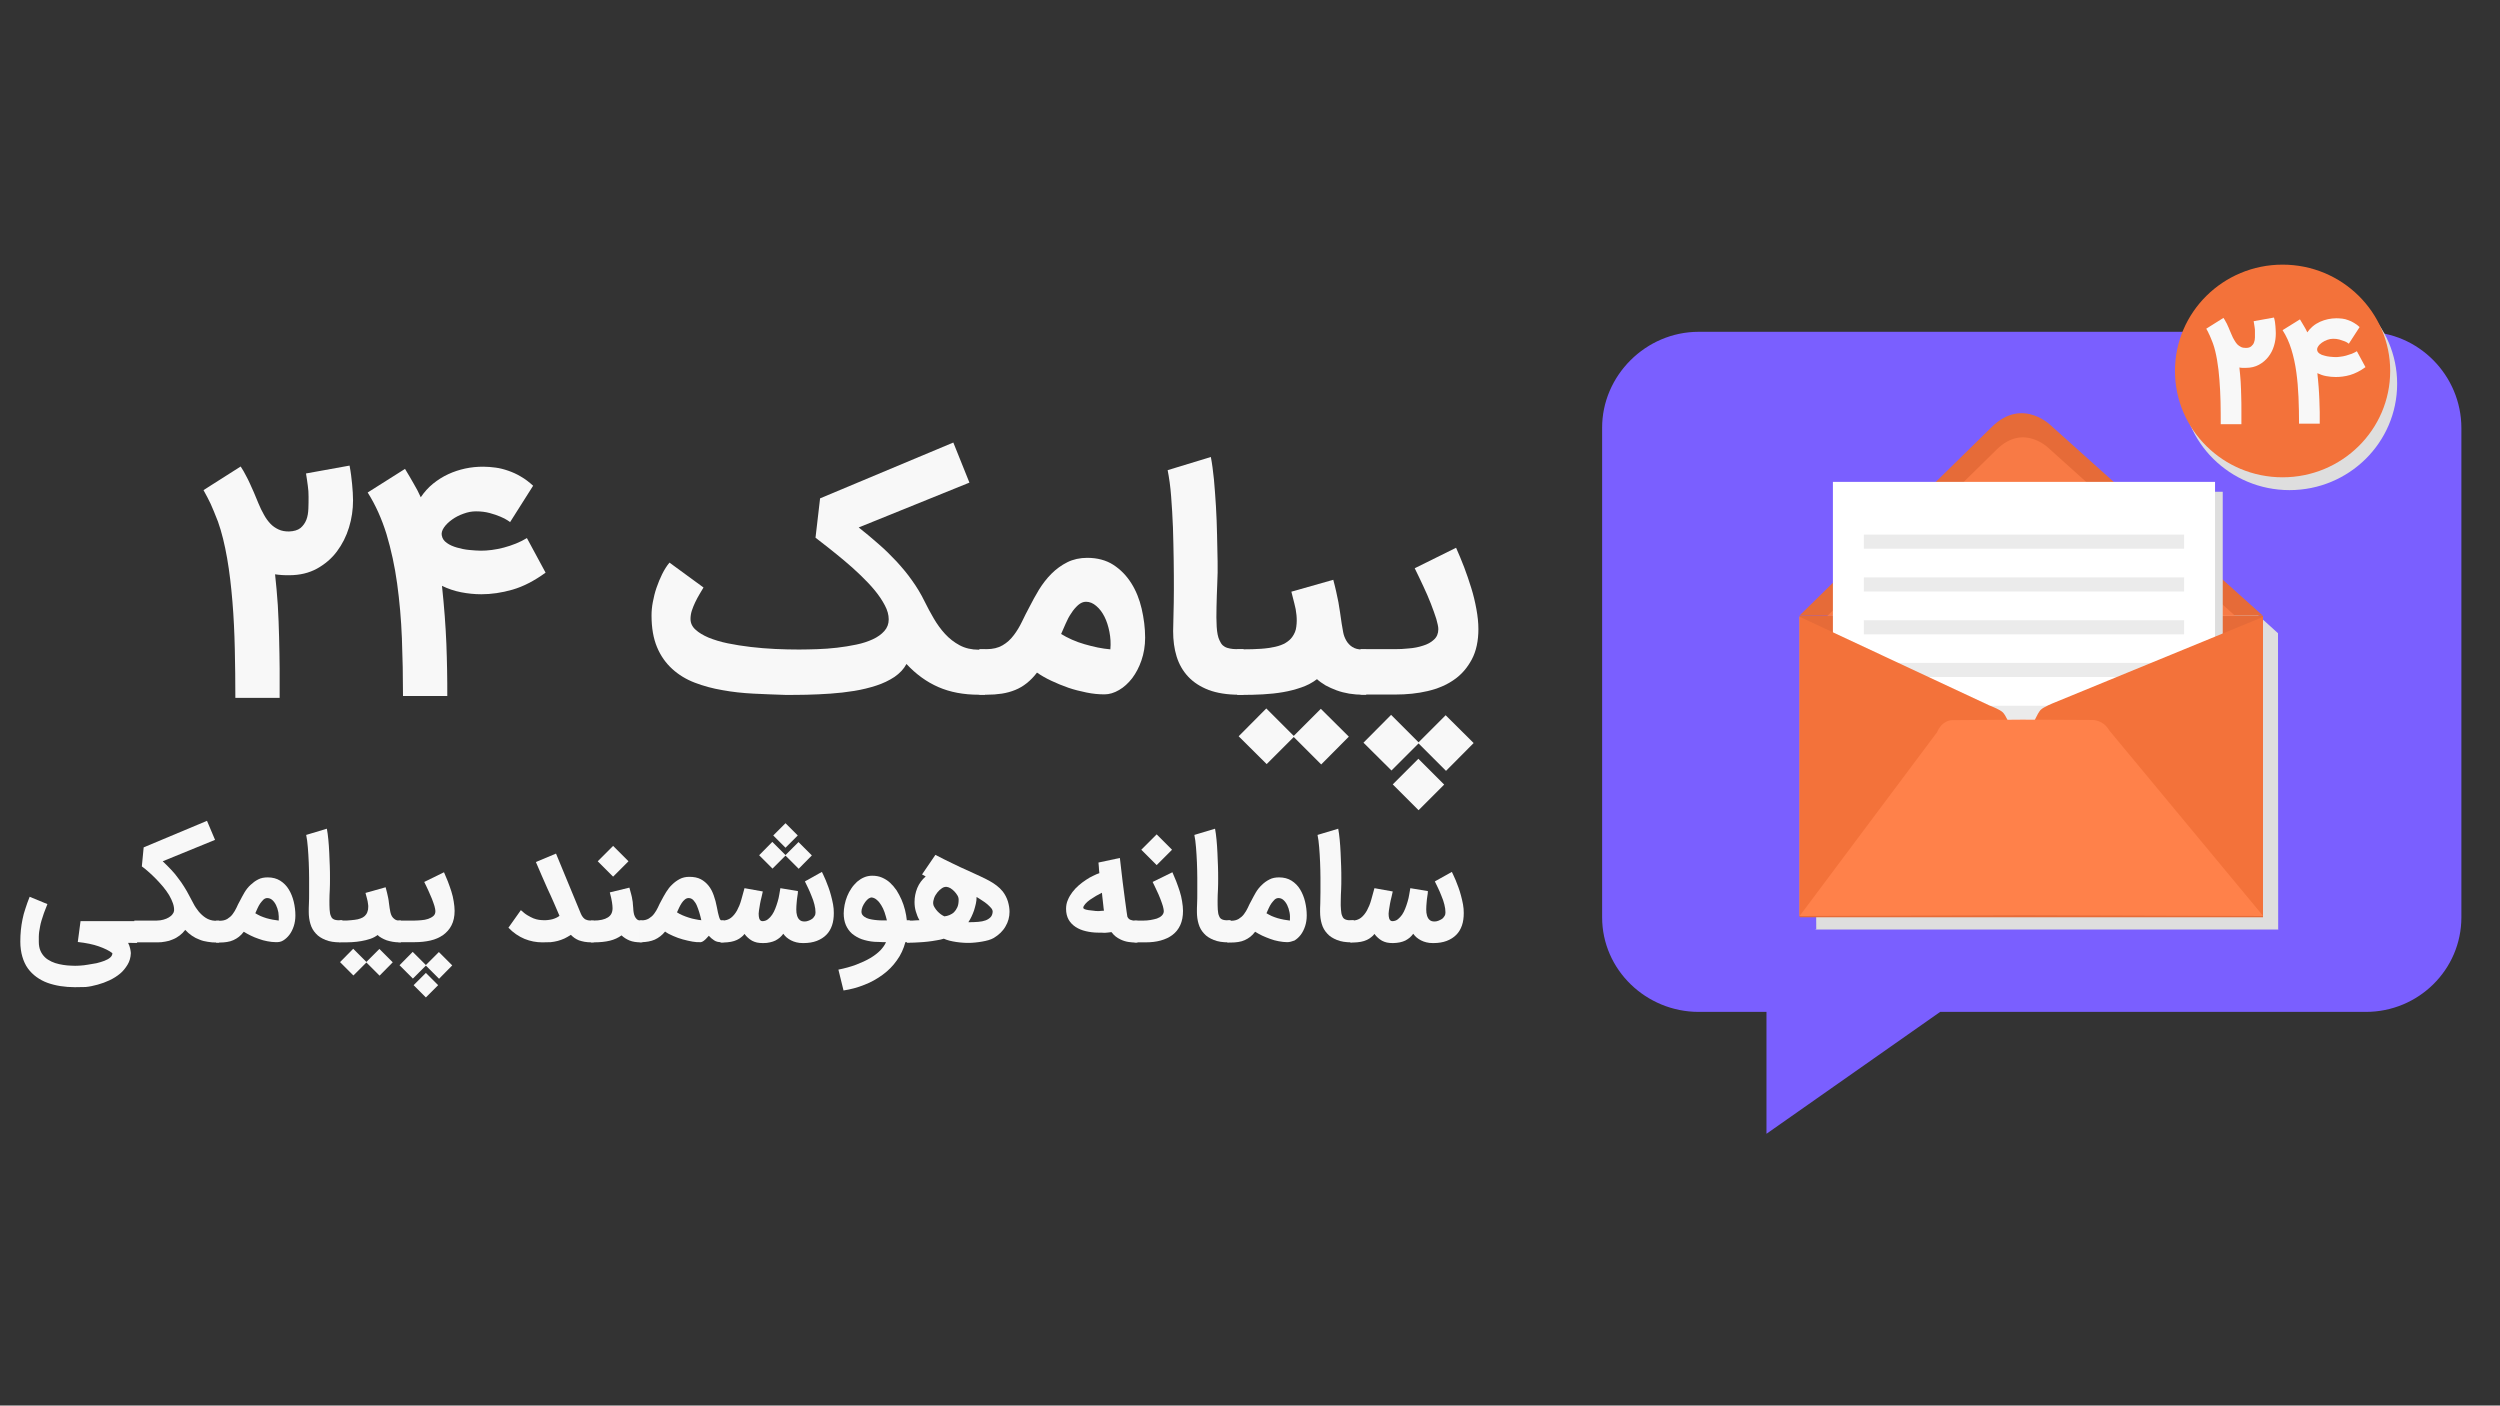 <?xml version="1.0" encoding="utf-8"?>
<!-- Generator: Adobe Illustrator 22.1.0, SVG Export Plug-In . SVG Version: 6.00 Build 0)  -->
<svg version="1.1" id="Layer_1" xmlns="http://www.w3.org/2000/svg" xmlns:xlink="http://www.w3.org/1999/xlink" x="0px" y="0px"
	 viewBox="0 0 1366 768" style="enable-background:new 0 0 1366 768;" xml:space="preserve">
<rect x="0" y="0" width="1366" height="768" fill="#333333" stroke="none"/>
<style type="text/css">
	.st0{fill:#7A5FFF;}
	.st1{fill:#EDA8B0;}
	.st2{fill:#DEDEDE;}
	.st3{fill:#E66B38;}
	.st4{opacity:0.7;fill:#FF814A;enable-background:new    ;}
	.st5{fill:#FFFFFF;}
	.st6{opacity:0.6;fill:#DEDEDE;enable-background:new    ;}
	.st7{fill:#F3723A;}
	.st8{fill:#F56C71;}
	.st9{fill:#FF814A;}
	.st10{fill:none;}
	.st11{fill:#F8F8F8;}
</style>
<g>
	<path class="st0" d="M928.1,181.3h364.6c28.7,0,52.2,23.8,52.2,52.6v267.3c0,28.7-23.5,51.7-52.2,51.7h-232.6l-94.9,66.6v-66.6h-37
		c-28.7,0-52.8-22.9-52.8-51.7V233.9C875.3,205.1,899.4,181.3,928.1,181.3z"/>
	<g>
		<rect x="983.3" y="337" class="st1" width="253.2" height="163.5"/>
		<path class="st2" d="M1244.7,346L1244.7,346l-114.9-104.2c0,0-16-16.6-33.3,0.5L991.5,346l0,0l0.9,162.1l0,0l0,0l-0.8-0.2h253.1
			l0.1,0.3L1244.7,346z"/>
		<rect x="983.3" y="336.5" class="st3" width="253.2" height="164.7"/>
		<path class="st3" d="M1121.5,233.3c0,0-16-17-33.3,0.1l-105,103h253.2L1121.5,233.3z"/>
		<path class="st4" d="M1120.2,245.6c0,0-14.1-15-29.3,0.1l-92.5,90.9h223L1120.2,245.6z"/>
		<rect x="1005.7" y="268.7" class="st2" width="208.8" height="177.6"/>
		<rect x="1001.5" y="263.3" class="st5" width="208.8" height="177.6"/>
		<rect x="1018.4" y="292.1" class="st6" width="175" height="7.7"/>
		<rect x="1018.4" y="315.5" class="st6" width="175" height="7.7"/>
		<rect x="1018.4" y="338.9" class="st6" width="175" height="7.7"/>
		<rect x="1018.4" y="362.2" class="st6" width="175" height="7.7"/>
		<rect x="1018.4" y="385.6" class="st6" width="175" height="7.7"/>
		<path class="st7" d="M1122.3,384c0,0-5.9,2.3-7.4,4c-3.4,3.9-9,20.7-9,20.7l11.7,11.1l118.9,80.8V337.1L1122.3,384z"/>
		<g>
			<path class="st8" d="M1103.7,410L1103.7,410C1103.8,410,1103.8,410,1103.7,410z"/>
			<path class="st7" d="M1094.5,389.4c-1.5-1.7-7.4-3.9-7.4-3.9L983.3,337v163.5l108.9-79.3l11.6-11.3
				C1103.5,409.4,1097.6,392.8,1094.5,389.4z"/>
		</g>
		<path class="st9" d="M1152.5,399.1c-3.3-5.8-9-5.7-9-5.7l-38.3-0.2h-0.3l-38.3,0.3c0,0-5.3-0.2-8.2,6.6l-75.1,100.4l122.7-0.4
			l130.6,0.4L1152.5,399.1z"/>
	</g>
	<g>
		<ellipse class="st2" cx="1251" cy="209.7" rx="58.8" ry="58.1"/>
		<ellipse class="st7" cx="1247.2" cy="202.7" rx="58.8" ry="58.1"/>
		<rect x="1205.4" y="169.9" class="st10" width="91.2" height="94.1"/>
		<path class="st11" d="M1243.3,178.2c0.1,1.5,0.2,2.8,0.2,4c0,2.3-0.3,4.5-1,6.8s-1.7,4.2-3.1,6s-3.1,3.2-5.1,4.3s-4.4,1.7-7.1,1.7
			c-0.7,0-1.3,0-1.9,0s-1.2-0.1-1.7-0.2c0.3,2.5,0.5,5.1,0.7,7.8c0.1,2.7,0.3,5.4,0.3,8c0.1,2.7,0.1,5.3,0.1,7.9c0,2.6,0,5,0,7.3
			h-11.3c0-4,0-8.1-0.1-12.3c-0.1-4.1-0.3-8.1-0.6-11.9c-0.3-3.9-0.7-7.5-1.3-10.9c-0.6-3.4-1.3-6.5-2.3-9.2c-0.4-1-0.7-1.8-1-2.5
			s-0.6-1.3-0.8-1.9c-0.3-0.6-0.6-1.1-0.8-1.7c-0.3-0.6-0.6-1.1-1-1.8l9.4-5.9c0.5,0.8,1,1.5,1.3,2.2c0.4,0.6,0.7,1.3,1,2
			s0.7,1.4,1,2.3c0.3,0.8,0.7,1.7,1.2,2.8c0.4,1,0.9,2,1.4,2.8c0.5,0.9,1,1.6,1.6,2.3c0.6,0.6,1.3,1.1,2.1,1.5
			c0.8,0.4,1.7,0.5,2.7,0.5c1.3,0,2.2-0.3,2.9-0.9c0.7-0.6,1.2-1.2,1.5-2.1c0.3-0.8,0.5-1.7,0.5-2.8c0-1,0-2,0-3
			c0-0.9,0-1.8-0.2-2.7c-0.1-0.9-0.3-1.9-0.5-3.1l11.1-2C1243,175.2,1243.2,176.8,1243.3,178.2z"/>
		<path class="st11" d="M1276.2,206c-1.8,0-3.5-0.2-5.2-0.5c-1.7-0.3-3.3-0.9-4.8-1.6c0.3,2.6,0.5,5.1,0.7,7.5s0.3,4.8,0.4,7
			c0.1,2.3,0.1,4.5,0.2,6.7c0,2.2,0,4.3,0,6.4h-11.3c0-4.9-0.1-9.7-0.3-14.5c-0.2-4.8-0.6-9.4-1.2-13.7c-0.6-4.4-1.5-8.5-2.7-12.4
			s-2.8-7.4-4.8-10.5l9.5-5.9c0.8,1.3,1.5,2.5,2.2,3.7c0.7,1.1,1.3,2.3,1.8,3.4c0.9-1.3,1.9-2.4,3.1-3.4s2.5-1.7,3.9-2.4
			c1.4-0.6,2.8-1.1,4.3-1.4c1.5-0.3,3-0.5,4.6-0.5c1.1,0,2.1,0.1,3.2,0.2c1.1,0.1,2.1,0.4,3.2,0.8c1.1,0.4,2.1,0.8,3.2,1.5
			c1.1,0.6,2.1,1.4,3.1,2.3l-5.9,9.1c0,0-0.2-0.2-0.7-0.5c-0.4-0.3-1-0.6-1.8-0.9s-1.7-0.6-2.7-0.9c-1.1-0.3-2.2-0.4-3.4-0.4
			c-1.1,0-2.1,0.2-3.2,0.6s-2,0.9-2.9,1.5c-0.8,0.6-1.5,1.2-2,2c-0.5,0.7-0.7,1.4-0.6,2.1l0,0c0.1,0.8,0.6,1.4,1.3,1.9
			c0.7,0.5,1.6,0.9,2.6,1.1c1,0.3,2,0.5,3.1,0.6s2,0.2,2.9,0.2c0.8,0,1.8,0,2.8-0.2c1-0.1,2-0.3,3.1-0.6c1-0.3,2-0.6,3.1-1
			c1-0.4,2-0.9,2.8-1.4l4.7,8.7c-2.9,2.1-5.7,3.5-8.4,4.3C1281.3,205.7,1278.7,206,1276.2,206z"/>
	</g>
	<g>
		<path class="st11" d="M192.4,264.6c0.3,3.2,0.5,6.1,0.5,8.8c0,5-0.7,9.9-2.2,14.8s-3.7,9.2-6.6,13.1s-6.6,7-10.9,9.4
			c-4.4,2.4-9.4,3.6-15.2,3.6c-1.4,0-2.7,0-4-0.1s-2.5-0.2-3.7-0.4c0.6,5.4,1.1,11,1.5,16.9c0.3,5.8,0.6,11.7,0.7,17.5
			c0.2,5.9,0.2,11.6,0.3,17.2c0,5.6,0,10.9,0,15.9h-24.2c0-8.8-0.1-17.7-0.3-26.7c-0.2-8.9-0.6-17.6-1.3-25.9
			c-0.7-8.4-1.6-16.3-2.9-23.7c-1.3-7.4-2.9-14.1-5-20c-0.9-2.2-1.6-4-2.2-5.5s-1.2-2.9-1.8-4.2c-0.6-1.3-1.2-2.5-1.8-3.6
			c-0.6-1.2-1.3-2.4-2.1-3.9l20.3-12.9c1.1,1.7,2.1,3.3,2.8,4.8c0.8,1.4,1.5,2.9,2.2,4.4s1.4,3.1,2.2,4.9c0.7,1.8,1.6,3.8,2.5,6
			s1.9,4.3,3,6.2c1,1.9,2.2,3.5,3.5,4.9s2.8,2.4,4.5,3.2c1.7,0.8,3.6,1.1,5.7,1.1c2.7-0.1,4.8-0.7,6.3-1.9c1.4-1.2,2.5-2.7,3.2-4.5
			s1-3.8,1.1-6.1c0.1-2.2,0.1-4.4,0.1-6.5c0-2-0.1-4-0.4-5.9c-0.2-1.9-0.6-4.2-1-6.8l23.8-4.3C191.7,258,192.1,261.5,192.4,264.6z"
			/>
		<path class="st11" d="M263,324.7c-3.8,0-7.5-0.4-11.1-1.1s-7.1-1.9-10.4-3.5c0.6,5.7,1.1,11.1,1.5,16.4s0.7,10.4,0.9,15.3
			c0.2,5,0.3,9.8,0.4,14.5c0.1,4.7,0.1,9.4,0.1,14h-24.2c0-10.6-0.2-21.1-0.6-31.5c-0.4-10.4-1.3-20.4-2.6-29.9
			c-1.3-9.6-3.3-18.6-5.8-27c-2.6-8.4-6-16-10.3-22.8l20.4-12.9c1.7,2.8,3.3,5.5,4.7,8c1.5,2.5,2.8,5,3.9,7.5
			c1.9-2.8,4.1-5.3,6.7-7.4c2.6-2.1,5.3-3.8,8.3-5.2c3-1.4,6.1-2.4,9.3-3.1c3.3-0.7,6.5-1,9.8-1c2.3,0,4.5,0.2,6.8,0.5
			s4.6,0.9,6.9,1.7c2.3,0.8,4.6,1.8,6.9,3.2c2.3,1.3,4.5,3,6.7,5l-12.6,19.9c0-0.1-0.5-0.4-1.4-1s-2.2-1.3-3.9-2
			c-1.7-0.7-3.6-1.4-5.9-2s-4.7-0.9-7.4-0.9c-2.3,0-4.5,0.4-6.9,1.3c-2.3,0.8-4.4,1.9-6.2,3.2c-1.8,1.3-3.3,2.7-4.4,4.3
			c-1.1,1.6-1.5,3.1-1.2,4.5v-0.1c0.3,1.7,1.2,3,2.8,4.1c1.5,1.1,3.4,1.9,5.5,2.5s4.4,1.1,6.7,1.3c2.3,0.2,4.4,0.4,6.3,0.4
			c1.8,0,3.8-0.1,6-0.4s4.4-0.7,6.6-1.3c2.2-0.6,4.4-1.3,6.6-2.2c2.2-0.9,4.2-1.9,6-3l10.2,18.9c-6.2,4.5-12.2,7.6-18.1,9.3
			C274.1,323.9,268.4,324.7,263,324.7z"/>
		<path class="st11" d="M538.3,379.6h-3.4c-8.4,0-15.8-1.4-22.2-4.2c-6.4-2.8-12.2-7-17.4-12.6c-1.5,2.8-3.7,5.1-6.6,7.1
			c-2.9,1.9-6.2,3.5-9.9,4.7c-3.7,1.2-7.7,2.2-12,2.9c-4.3,0.7-8.7,1.2-13.1,1.5s-8.7,0.5-12.9,0.6c-4.2,0.1-8.1,0.1-11.6,0.1
			c-5.8-0.2-11.6-0.4-17.5-0.7c-5.9-0.3-11.5-0.9-16.9-1.9c-5.4-0.9-10.5-2.3-15.2-4.1c-4.7-1.8-8.8-4.3-12.3-7.5s-6.3-7.1-8.3-11.9
			s-3-10.5-3-17.3c0-2.3,0.2-4.7,0.7-7.3c0.5-2.6,1.1-5.2,2-7.8c0.9-2.6,1.9-5.1,3.1-7.5s2.5-4.5,4-6.3l18.6,13.6
			c-0.7,1.1-1.4,2.3-2.2,3.7c-0.8,1.4-1.6,2.8-2.3,4.3c-0.7,1.5-1.4,3.1-1.9,4.7s-0.7,3.1-0.7,4.5c0,2.2,0.9,4.2,2.7,5.8
			c1.8,1.7,4.2,3.1,7.2,4.4c3,1.2,6.5,2.3,10.4,3.1c4,0.8,8.2,1.5,12.6,2s8.9,0.9,13.4,1.1s8.9,0.3,13.1,0.3c3,0,6.4-0.1,9.9-0.2
			c3.6-0.1,7.2-0.4,10.8-0.8c3.6-0.4,7.1-1,10.5-1.7s6.4-1.7,9-2.9c2.6-1.2,4.7-2.7,6.3-4.5c1.6-1.8,2.4-3.9,2.4-6.4
			c0-2.4-0.7-5-2.1-7.6c-1.4-2.7-3.2-5.4-5.5-8.2c-2.3-2.8-4.9-5.5-7.8-8.3s-5.8-5.4-8.8-7.9s-5.8-4.8-8.6-7c-2.8-2.2-5.2-4-7.2-5.6
			l2.5-21.5l72.8-30.5l8.8,21.9l-60.5,24.5c3.8,3,7.4,6,10.9,9.1c3.5,3,6.7,6.2,9.8,9.5c3,3.3,5.9,6.7,8.4,10.3
			c2.6,3.6,4.9,7.4,6.9,11.5c1.5,3.1,3.2,6.2,5,9.3c1.8,3.1,3.9,6,6.2,8.5s5,4.6,8,6.2s6.5,2.4,10.4,2.4h3.4v24.6L538.3,379.6
			L538.3,379.6z"/>
		<path class="st11" d="M603.5,379.4c-3.2,0-6.4-0.3-9.8-1c-3.4-0.7-6.7-1.5-9.9-2.6s-6.3-2.4-9.3-3.8s-5.6-2.9-7.9-4.5
			c-1.7,2.3-3.6,4.2-5.6,5.8c-2,1.6-4.1,2.8-6.3,3.7c-2.2,0.9-4.7,1.6-7.3,2s-5.4,0.6-8.4,0.6h-3.9v-24.9h3.9c3.5,0,6.4-0.7,8.8-2.1
			s4.4-3.2,6.1-5.5c1.7-2.2,3.2-4.7,4.5-7.4c1.3-2.7,2.6-5.3,4-7.9c1.6-3.2,3.4-6.4,5.3-9.6c2-3.2,4.2-6.1,6.8-8.7s5.5-4.7,8.7-6.3
			c3.2-1.6,6.9-2.4,10.9-2.4c5.5,0,10.3,1.3,14.2,3.8c4,2.6,7.2,5.9,9.8,10s4.5,8.8,5.7,14s1.9,10.5,1.9,15.8c0,4.5-0.7,8.6-2,12.4
			s-3,7-5.1,9.8c-2.1,2.7-4.5,4.9-7.1,6.4C608.8,378.6,606.1,379.4,603.5,379.4z M593.4,328.8c-1.5,0-2.9,0.6-4.3,1.8
			c-1.3,1.2-2.6,2.6-3.7,4.4c-1.2,1.7-2.2,3.6-3.1,5.7c-0.9,2.1-1.7,3.9-2.5,5.7c1.7,1.1,3.7,2.1,5.9,3.1s4.5,1.8,6.9,2.5
			s4.8,1.3,7.2,1.8s4.7,0.8,6.9,1c0.3-3.2,0.1-6.4-0.5-9.5s-1.5-5.9-2.7-8.3s-2.7-4.4-4.5-5.9C597.3,329.6,595.4,328.8,593.4,328.8z
			"/>
		<path class="st11" d="M677.1,379.6c-6.6,0-12.1-0.9-16.7-2.6c-4.6-1.8-8.3-4.2-11.2-7.3c-2.9-3.1-5-6.8-6.3-11s-1.9-8.8-1.9-13.8
			c0-2.5,0.1-5.7,0.2-9.4c0.1-3.8,0.2-8.1,0.2-13.1c0-4.9,0-10.4-0.1-16.3s-0.2-11.8-0.4-17.8c-0.2-5.9-0.6-11.6-1-17.1
			s-1.1-10.2-1.9-14.3l23.6-7.2c0.7,3.5,1.2,7.6,1.7,12.3c0.4,4.7,0.8,9.6,1.1,14.8c0.3,5.2,0.5,10.3,0.6,15.5s0.2,10,0.3,14.5
			c0.1,3.9,0,8.1-0.2,12.4s-0.3,8.5-0.4,12.5c-0.1,4-0.1,7.6,0.1,10.8c0.2,3.2,0.7,5.7,1.5,7.3c0.5,1.2,1.1,2.1,1.8,2.8
			c0.7,0.6,1.5,1.1,2.5,1.4s2,0.5,3.1,0.6s2.4,0.1,3.7,0.1h2.1v24.9H677.1z"/>
		<path class="st11" d="M746.5,354.7v24.9h-1.8c-2.5,0-5-0.2-7.5-0.6c-2.4-0.4-4.7-1-6.9-1.8s-4.1-1.7-6-2.7
			c-1.8-1.1-3.4-2.2-4.7-3.4c-2.5,1.9-5.3,3.4-8.5,4.5s-6.5,2-10.1,2.6c-3.5,0.6-7.2,1-11,1.2s-7.5,0.3-11.1,0.3H676v-24.9h2.9
			c3.8,0,7.2-0.1,10.1-0.3c3-0.2,5.6-0.6,7.8-1.1s4.1-1.2,5.6-2.1s2.8-2,3.7-3.3c1.2-1.7,2-3.5,2.2-5.6c0.3-2.1,0.3-4.2,0.1-6.3
			c-0.2-2.2-0.6-4.4-1.2-6.5c-0.6-2.2-1.1-4.3-1.6-6.3l22.9-6.5c0.6,2.4,1.2,4.5,1.6,6.5c0.4,1.9,0.8,3.8,1.2,5.7
			c0.3,1.8,0.6,3.7,0.9,5.6c0.3,1.9,0.6,3.9,0.9,6.2c0.2,1.4,0.5,3,0.8,4.6c0.3,1.7,0.9,3.2,1.7,4.6s1.9,2.6,3.3,3.5
			c1.4,0.9,3.2,1.4,5.5,1.4h2.1V354.7z M706.9,402.7l-14.8,14.8l-15.3-15.2l15.1-15.2l15,15l14.8-14.8l15.3,15.2l-15.1,15.2
			L706.9,402.7z"/>
		<path class="st11" d="M743.4,354.7h18.9c2.3,0,4.8-0.1,7.5-0.4c2.7-0.2,5.3-0.7,7.7-1.5c2.4-0.7,4.4-1.8,6-3.3
			c1.6-1.4,2.4-3.4,2.4-5.7c0-1.3-0.4-3.1-1.1-5.6c-0.8-2.5-1.8-5.3-3-8.4s-2.6-6.3-4.2-9.7c-1.6-3.4-3.1-6.6-4.6-9.6l22.6-11.2
			c1.5,3.3,2.9,6.8,4.4,10.6c1.4,3.7,2.7,7.5,3.9,11.4c1.2,3.8,2.1,7.7,2.8,11.5s1.1,7.5,1.1,10.9c0,6.5-1.2,12.1-3.6,16.6
			c-2.4,4.5-5.6,8.3-9.7,11.1c-4.1,2.9-8.9,4.9-14.4,6.2c-5.5,1.3-11.4,1.9-17.7,1.9h-19L743.4,354.7L743.4,354.7z M775.1,405.6
			l14.8-14.8l15.3,15.2l-15.1,15.2l-15-15L760.3,421L745,405.8l15.1-15.2L775.1,405.6z M761,428.6l14-14l14.1,14.1l-14,14L761,428.6
			z"/>
	</g>
	<g>
		<path class="st11" d="M40.9,539.4c-2.7,0-5.3-0.2-7.9-0.6c-2.5-0.4-4.9-1-7.1-1.8s-4.2-1.9-6-3.2s-3.4-2.9-4.7-4.7s-2.3-4-3-6.4
			s-1.1-5.2-1.1-8.2c0-2.2,0.1-4.3,0.3-6.3s0.5-4,0.9-5.9c0.4-2,0.9-3.9,1.6-5.9c0.6-2,1.4-4.1,2.3-6.4l9.7,4
			c-0.7,1.8-1.3,3.4-1.9,4.9c-0.5,1.5-0.9,2.8-1.3,4s-0.6,2.3-0.8,3.3c-0.2,1-0.4,2-0.5,2.9s-0.2,1.8-0.2,2.7c0,0.9,0,1.8,0,2.8
			c0,1.9,0.3,3.5,0.9,4.9s1.4,2.5,2.4,3.5s2.2,1.7,3.6,2.4c1.3,0.6,2.7,1.1,4.2,1.4c1.5,0.3,2.9,0.6,4.4,0.7
			c1.5,0.1,2.9,0.2,4.2,0.2c0.7,0,1.6,0,2.9-0.1s2.7-0.2,4.2-0.5c1.5-0.2,3.1-0.5,4.7-0.8c1.6-0.4,3-0.8,4.3-1.3s2.4-1.1,3.2-1.8
			s1.2-1.5,1.2-2.4c-1.8-1.4-4.3-2.6-7.4-3.7s-7-1.9-11.5-2.4l1.5-11.4h30.9v11.9H70c0.5,1,0.9,2,1.1,3s0.4,1.9,0.4,2.6
			c-0.1,2.4-0.7,4.5-1.8,6.3c-1.1,1.8-2.4,3.5-4.1,4.9s-3.6,2.6-5.7,3.6s-4.3,1.8-6.5,2.4c-2.2,0.6-4.4,1.1-6.6,1.3
			C44.6,539.3,42.7,539.4,40.9,539.4z"/>
		<path class="st11" d="M73.4,503h12.3c1.3,0,2.5-0.2,3.6-0.5s2.1-0.7,2.9-1.2s1.5-1,2-1.7c0.5-0.6,0.8-1.2,0.9-1.9
			c0.1-1.3-0.1-2.6-0.6-4.1s-1.2-2.9-2.1-4.5c-0.9-1.5-2-3-3.3-4.6c-1.3-1.5-2.6-3-3.9-4.3s-2.7-2.7-4-3.8c-1.3-1.2-2.6-2.2-3.7-3
			l1-10.4l34.6-14.5l4.4,10.4l-28.6,11.7c1.7,1.6,3.3,3.2,4.7,4.7s2.7,3,3.8,4.6c1.2,1.5,2.2,3,3.2,4.6s1.9,3.1,2.7,4.7
			c0.8,1.4,1.5,2.9,2.4,4.5c0.8,1.6,1.8,3,2.9,4.4c1.1,1.3,2.4,2.5,3.8,3.4s3.1,1.5,5,1.6h2.3V515h-1.2c-1.8,0-3.4-0.1-5-0.4
			c-1.6-0.2-3.1-0.6-4.5-1.2c-1.4-0.5-2.8-1.2-4.1-2.1c-1.3-0.9-2.5-1.9-3.7-3.2c-0.9,1.2-1.9,2.2-3.1,3.1c-1.2,0.9-2.4,1.6-3.7,2.1
			c-1.3,0.6-2.7,1-4.1,1.2c-1.4,0.3-2.8,0.4-4.1,0.4H73.4V503z"/>
		<path class="st11" d="M150.8,514.8c-1.5,0-3.1-0.2-4.7-0.5c-1.6-0.3-3.2-0.7-4.7-1.3c-1.5-0.5-3-1.1-4.4-1.8
			c-1.4-0.7-2.7-1.4-3.8-2.1c-0.8,1.1-1.7,2-2.7,2.8c-0.9,0.7-1.9,1.3-3,1.8c-1.1,0.5-2.2,0.8-3.5,1c-1.2,0.2-2.6,0.3-4,0.3h-1.9
			v-11.9h1.9c1.7,0,3-0.3,4.2-1c1.1-0.7,2.1-1.5,2.9-2.6s1.5-2.2,2.1-3.5s1.2-2.6,1.9-3.8c0.8-1.5,1.6-3.1,2.5-4.6s2-2.9,3.3-4.1
			s2.6-2.2,4.2-3c1.5-0.8,3.3-1.1,5.2-1.1c2.6,0,4.9,0.6,6.8,1.8c1.9,1.2,3.5,2.8,4.7,4.8s2.1,4.2,2.7,6.7c0.6,2.5,0.9,5,0.9,7.5
			c0,2.1-0.3,4.1-0.9,5.9c-0.6,1.8-1.4,3.4-2.4,4.7c-1,1.3-2.1,2.3-3.4,3.1S152.1,514.8,150.8,514.8z M146,490.7
			c-0.7,0-1.4,0.3-2,0.8c-0.6,0.6-1.2,1.3-1.8,2.1c-0.6,0.8-1,1.7-1.5,2.7c-0.4,1-0.8,1.9-1.2,2.7c0.8,0.5,1.8,1,2.8,1.5
			c1.1,0.5,2.1,0.8,3.3,1.2c1.1,0.3,2.3,0.6,3.4,0.8c1.2,0.2,2.3,0.4,3.3,0.5c0.1-1.5,0-3-0.2-4.5c-0.3-1.5-0.7-2.8-1.3-4
			s-1.3-2.1-2.1-2.8C147.9,491,146.9,490.7,146,490.7z"/>
		<path class="st11" d="M185.9,514.9c-3.1,0-5.8-0.4-8-1.3s-4-2-5.3-3.5c-1.4-1.5-2.4-3.2-3-5.3c-0.6-2-0.9-4.2-0.9-6.6
			c0-1.2,0-2.7,0.1-4.5s0.1-3.9,0.1-6.2s0-5,0-7.8s-0.1-5.7-0.2-8.5c-0.1-2.8-0.3-5.6-0.5-8.2s-0.5-4.9-0.9-6.8l11.3-3.4
			c0.3,1.7,0.6,3.6,0.8,5.9c0.2,2.2,0.4,4.6,0.5,7.1s0.2,4.9,0.3,7.4s0.1,4.8,0.1,6.9c0,1.9,0,3.9-0.1,5.9s-0.2,4.1-0.2,5.9
			s0,3.6,0.1,5.1s0.3,2.7,0.7,3.5c0.2,0.6,0.5,1,0.8,1.3s0.7,0.5,1.2,0.7s0.9,0.2,1.5,0.3s1.1,0,1.8,0h1v11.9h-1.2L185.9,514.9
			L185.9,514.9z"/>
		<path class="st11" d="M219.1,503v11.9h-0.9c-1.2,0-2.4-0.1-3.6-0.3s-2.3-0.5-3.3-0.8c-1-0.4-2-0.8-2.8-1.3c-0.9-0.5-1.6-1-2.2-1.6
			c-1.2,0.9-2.5,1.6-4,2.1s-3.1,0.9-4.8,1.2s-3.4,0.5-5.2,0.6s-3.6,0.1-5.3,0.1h-1.4V503h1.4c1.8,0,3.4,0,4.8-0.2
			c1.4-0.1,2.7-0.3,3.7-0.5c1.1-0.3,2-0.6,2.7-1s1.3-0.9,1.8-1.6c0.6-0.8,0.9-1.7,1.1-2.7c0.1-1,0.2-2,0-3c-0.1-1-0.3-2.1-0.6-3.1
			s-0.5-2-0.8-3l11-3.1c0.3,1.1,0.6,2.2,0.8,3.1s0.4,1.8,0.6,2.7c0.2,0.9,0.3,1.8,0.4,2.7s0.3,1.9,0.4,2.9c0.1,0.7,0.2,1.4,0.4,2.2
			c0.2,0.8,0.4,1.5,0.8,2.2s0.9,1.2,1.6,1.7c0.7,0.5,1.5,0.7,2.6,0.7L219.1,503L219.1,503z M200.2,525.9l-7.1,7.1l-7.3-7.3l7.2-7.3
			l7.2,7.2l7.1-7.1l7.3,7.3l-7.2,7.3L200.2,525.9z"/>
		<path class="st11" d="M217.6,503h9c1.1,0,2.3-0.1,3.6-0.2s2.5-0.3,3.7-0.7c1.1-0.4,2.1-0.9,2.9-1.6c0.8-0.7,1.1-1.6,1.1-2.7
			c0-0.6-0.2-1.5-0.5-2.7c-0.4-1.2-0.8-2.5-1.4-4c-0.6-1.5-1.3-3-2-4.6s-1.5-3.1-2.2-4.6l10.8-5.3c0.7,1.6,1.4,3.3,2.1,5
			c0.7,1.8,1.3,3.6,1.9,5.4c0.6,1.8,1,3.7,1.3,5.5s0.5,3.6,0.5,5.2c0,3.1-0.6,5.8-1.7,7.9c-1.1,2.2-2.7,3.9-4.6,5.3
			c-2,1.4-4.3,2.4-6.9,3s-5.5,0.9-8.5,0.9h-9V503H217.6z M232.7,527.3l7.1-7.1l7.3,7.3l-7.2,7.3l-7.2-7.2l-7.1,7.1l-7.3-7.3l7.2-7.3
			L232.7,527.3z M226,538.3l6.7-6.7l6.7,6.7l-6.7,6.7L226,538.3z"/>
		<path class="st11" d="M296.3,514.9c-3.3,0-6.5-0.6-9.7-1.9c-3.1-1.3-6.1-3.3-8.8-6.1l6.8-9.6c1.2,1.1,2.4,2.1,3.6,2.8
			c1.2,0.7,2.3,1.3,3.3,1.7c1.1,0.4,2.1,0.7,3,0.8s1.8,0.2,2.7,0.2c0.7,0,1.4,0,2.2-0.1c0.8-0.1,1.5-0.2,2.3-0.4
			c0.8-0.2,1.5-0.5,2.2-0.8s1.3-0.7,1.8-1.1c-1-2.3-2-4.7-3.1-7.2s-2.2-5-3.4-7.5c-1.1-2.5-2.2-5-3.3-7.5c-1.1-2.5-2.1-4.9-3.1-7.2
			l11-4.6l12.4,30c0.5,1.1,0.9,2.1,1.2,2.9s0.8,1.5,1.3,2.1s1.1,1,1.8,1.2c0.7,0.3,1.6,0.4,2.8,0.4h1.1v11.9h-1
			c-1.5,0-2.9-0.1-4-0.3s-2.2-0.5-3.1-0.8c-0.9-0.4-1.7-0.8-2.4-1.3c-0.7-0.5-1.4-1.1-2-1.7c-1.2,0.8-2.3,1.4-3.5,2
			c-1.2,0.5-2.4,1-3.6,1.3c-1.3,0.3-2.6,0.6-3.9,0.7C299.4,514.8,297.9,514.9,296.3,514.9z"/>
		<path class="st11" d="M351,503v11.9h-0.8c-2.4,0-4.5-0.3-6.2-1s-3.1-1.6-4.4-2.8c-1.8,1.3-3.9,2.3-6.4,2.9
			c-2.4,0.6-5.4,0.9-8.9,0.9h-1.4V503h1.4c3.5,0,6.1-0.6,7.8-1.7c1.8-1.1,2.6-2.8,2.6-5.1c0-0.8-0.1-1.8-0.3-3.2
			c-0.2-1.4-0.6-3.2-1.2-5.4l10.7-2.6c0.4,1.4,0.7,2.6,1,3.7s0.5,2,0.6,2.9c0.2,0.9,0.3,1.7,0.3,2.4c0.1,0.7,0.1,1.5,0.2,2.2
			c0,0.7,0.1,1.4,0.2,2.2s0.3,1.5,0.6,2.2c0.3,0.7,0.7,1.2,1.2,1.7c0.5,0.4,1.2,0.7,2.1,0.7L351,503L351,503z M335,479l-8.4-8.4
			l8.4-8.4l8.4,8.4L335,479z"/>
		<path class="st11" d="M382.9,514.8c-1.3,0.1-2.8,0-4.5-0.3s-3.5-0.7-5.3-1.2s-3.5-1.1-5.3-1.9c-1.7-0.7-3.2-1.5-4.4-2.4
			c-1.6,2-3.5,3.4-5.6,4.4c-2.1,0.9-4.6,1.4-7.5,1.4h-0.8v-11.9h0.8c1.7,0,3-0.3,4.2-1c1.1-0.7,2.1-1.5,2.9-2.6s1.5-2.2,2.1-3.5
			s1.2-2.6,1.9-3.8c0.8-1.5,1.6-3,2.6-4.6s2-2.9,3.3-4.1c1.2-1.2,2.6-2.2,4.1-3s3.3-1.2,5.2-1.2c2.5,0,4.6,0.4,6.3,1.3
			c1.7,0.9,3.1,2.1,4.3,3.6c1.2,1.5,2.1,3.3,2.8,5.3c0.7,2,1.3,4.1,1.7,6.4c0.4,2.2,0.8,4,1.2,5.3c0.4,1.3,0.8,1.9,1.3,1.9h1.2v11.9
			H394c-1.5,0-2.8-0.3-3.8-1c-1.1-0.7-2-1.5-2.9-2.5c-0.4,0.4-0.7,0.8-1.1,1.2s-0.7,0.8-1.1,1.1s-0.7,0.6-1.1,0.8
			S383.2,514.8,382.9,514.8z M376.2,490.7c-0.7,0-1.4,0.3-2,0.8s-1.2,1.1-1.7,1.9s-1,1.6-1.4,2.5s-0.8,1.8-1.2,2.6
			c0.9,0.6,1.8,1.1,3,1.6c1.1,0.5,2.3,0.9,3.5,1.3s2.4,0.7,3.6,0.9c1.2,0.3,2.3,0.4,3.2,0.5c-0.3-1.4-0.7-2.8-1.1-4.2
			c-0.4-1.4-0.9-2.7-1.4-3.9s-1.2-2.1-1.9-2.9C378,491,377.2,490.7,376.2,490.7z"/>
		<path class="st11" d="M394.6,503c1.9,0,3.5-0.5,4.8-1.5s2.4-2.4,3.3-4c0.9-1.7,1.7-3.5,2.3-5.7c0.6-2.1,1.2-4.3,1.8-6.5l10,1.8
			c-0.2,0.9-0.4,1.9-0.7,3.1c-0.3,1.2-0.6,2.4-0.8,3.6c-0.2,1.3-0.4,2.5-0.6,3.7s-0.2,2.2-0.1,3.1s0.3,1.6,0.7,2.1
			c0.4,0.5,1,0.7,1.7,0.6c1-0.1,1.9-0.4,2.7-1.1c0.8-0.6,1.5-1.4,2.2-2.4s1.2-2.1,1.7-3.3s0.9-2.5,1.3-3.8s0.7-2.6,0.9-3.9
			c0.2-1.3,0.4-2.4,0.6-3.5l9.6,1.6c0,0.8-0.1,1.7-0.3,2.8c-0.2,1.1-0.3,2.3-0.4,3.5s-0.2,2.4-0.2,3.7s0.1,2.3,0.4,3.3
			s0.7,1.8,1.4,2.4c0.6,0.6,1.5,0.9,2.7,0.9c0.7,0,1.4-0.1,2.1-0.4c0.7-0.2,1.4-0.6,2-1s1-1,1.4-1.6s0.5-1.3,0.5-2
			c0-1.3-0.2-2.7-0.6-4.3c-0.4-1.6-0.9-3.1-1.6-4.7c-0.6-1.5-1.2-3-1.9-4.4c-0.7-1.4-1.2-2.5-1.7-3.5l9.3-5.2l0.8,1.7
			c0.4,0.8,0.8,1.8,1.3,2.9c0.5,1.2,1,2.5,1.5,3.9s1,2.9,1.4,4.5s0.8,3.1,1.1,4.8c0.3,1.6,0.4,3.2,0.4,4.7c0,2.5-0.3,4.8-1,6.8
			s-1.7,3.7-3.1,5.1s-3.1,2.5-5.2,3.3s-4.5,1.2-7.4,1.2c-1.4,0-2.6-0.1-3.7-0.4c-1.1-0.3-2.1-0.6-3-1.1s-1.7-1-2.4-1.6
			c-0.7-0.6-1.3-1.3-1.8-2c-0.6,0.8-1.2,1.5-1.9,2.1c-0.7,0.6-1.5,1.1-2.4,1.6c-0.9,0.4-1.9,0.8-3,1c-1.1,0.3-2.4,0.4-3.8,0.4
			c-1.2,0-2.3-0.1-3.3-0.3s-1.9-0.6-2.7-1c-0.8-0.5-1.6-1-2.2-1.6c-0.7-0.6-1.3-1.3-1.9-2.1c-0.5,0.7-1.1,1.3-1.8,1.8
			c-0.7,0.6-1.5,1.1-2.4,1.5s-2,0.8-3.2,1s-2.7,0.4-4.3,0.4h-1.4v-11.9h0.9L394.6,503L394.6,503z M429.2,467.5l-7.1,7.1l-7.3-7.3
			l7.2-7.3l7.2,7.2l7.1-7.1l7.3,7.3l-7.2,7.3L429.2,467.5z M435.9,456.5l-6.7,6.7l-6.7-6.7l6.7-6.7L435.9,456.5z"/>
		<path class="st11" d="M458.1,529.8c3.5-0.7,6.8-1.6,9.7-2.7c2.9-1.1,5.5-2.3,7.7-3.6s4-2.7,5.5-4.2c1.4-1.5,2.5-3,3.1-4.5
			c-1.1,0-2.2,0-3.4-0.1c-1.2,0-2.2-0.1-3-0.1c-2.5-0.2-4.7-0.7-6.8-1.4c-2-0.7-3.8-1.8-5.3-3c-1.5-1.3-2.6-2.9-3.4-4.7
			c-0.8-1.9-1.2-4-1.2-6.4c0-1.5,0.2-3.1,0.5-4.7s0.8-3.2,1.4-4.7s1.4-3,2.3-4.3c0.9-1.4,2-2.5,3.1-3.6c1.2-1,2.4-1.8,3.8-2.4
			s2.9-0.9,4.5-0.9c1.9,0,3.7,0.3,5.3,1c1.6,0.7,3.1,1.6,4.4,2.8c1.3,1.2,2.5,2.6,3.6,4.2c1,1.6,1.9,3.3,2.7,5.1
			c0.8,1.8,1.4,3.7,1.9,5.6s0.8,3.9,1,5.7h1.6v11.9h-2.4c-1,3.7-2.5,7-4.7,10c-2.1,3-4.7,5.6-7.7,7.8s-6.3,4.1-10,5.5
			c-3.7,1.5-7.5,2.5-11.4,3.1L458.1,529.8z M476.5,490.4c-0.5-0.1-1.1,0.1-1.8,0.5c-0.7,0.5-1.3,1.1-1.9,1.9s-1.1,1.7-1.5,2.6
			c-0.4,1-0.6,1.9-0.6,2.7c0,0.9,0.3,1.6,0.8,2.1c0.5,0.6,1.2,1,2,1.4s1.8,0.6,2.8,0.8c1,0.2,2.1,0.3,3.1,0.4s2,0.1,2.9,0.1h2.3
			c-0.4-1.6-0.8-3-1.3-4.5c-0.5-1.4-1.1-2.7-1.8-3.8c-0.7-1.1-1.4-2.1-2.3-2.8C478.5,491.1,477.6,490.6,476.5,490.4z"/>
		<path class="st11" d="M495.5,503h2.3c0.3,0,0.6,0,1,0s0.8-0.1,1.4-0.1c0.5,0,1.3-0.1,2.2-0.1c-0.9-1.5-1.5-3.1-2-4.8
			c-0.5-1.7-0.7-3.4-0.7-5.1c0-2.7,0.5-5.2,1.5-7.7c1-2.4,2.5-4.5,4.6-6.3l-2-1.1l7.3-10.7c3.2,1.7,6.3,3.2,9.4,4.7
			c3.1,1.5,6,2.9,8.8,4.1c2.4,1.1,4.5,2.1,6.3,2.9s3.5,1.7,5,2.5s2.8,1.7,4,2.6s2.3,2,3.3,3.2c1.3,1.7,2.2,3.5,2.8,5.4
			c0.6,2,0.9,3.9,0.9,5.7c0,2.8-0.7,5.5-2.2,8c-1.4,2.5-3.6,4.6-6.4,6.3c-0.8,0.5-1.7,0.8-2.9,1.2c-1.1,0.3-2.3,0.6-3.6,0.8
			c-1.2,0.2-2.5,0.4-3.7,0.5s-2.3,0.2-3.2,0.2c-1.1,0-2.2,0-3.4-0.1s-2.5-0.2-3.7-0.4s-2.5-0.4-3.6-0.7c-1.2-0.3-2.3-0.7-3.2-1.1
			c-1.2,0.4-2.6,0.7-4,0.9c-1.5,0.3-3.1,0.5-4.7,0.7s-3.3,0.3-5,0.4s-3.4,0.2-5.1,0.2h-1.4L495.5,503L495.5,503z M517.3,484.6
			c-0.8-0.1-1.7,0.1-2.6,0.7c-0.9,0.6-1.8,1.4-2.5,2.3c-0.8,1-1.4,2-1.8,3.1s-0.6,2.2-0.5,3.2c0.1,0.7,0.3,1.3,0.8,2
			c0.4,0.7,0.9,1.3,1.5,2c0.6,0.6,1.2,1.2,1.9,1.7s1.3,0.8,1.9,1.1c0.9-0.1,1.9-0.3,2.8-0.7c0.9-0.4,1.8-0.9,2.5-1.6
			s1.3-1.6,1.8-2.7s0.7-2.5,0.7-4.1c0-0.8-0.2-1.6-0.7-2.4s-1-1.5-1.7-2.2s-1.3-1.2-2.1-1.7C518.5,484.9,517.8,484.6,517.3,484.6z
			 M533.6,490.1c0,1.3-0.1,2.5-0.4,3.7c-0.3,1.2-0.6,2.5-1,3.7s-0.9,2.3-1.4,3.4s-1.1,2.1-1.7,3h0.3c1.9,0,3.6-0.1,5.1-0.2
			s2.9-0.4,4-0.8s2-1,2.7-1.7s1.1-1.7,1.2-3c0-0.6-0.2-1.3-0.8-2s-1.3-1.4-2.1-2.1s-1.8-1.4-2.9-2.1S534.5,490.6,533.6,490.1z"/>
		<path class="st11" d="M600.2,509.6c-2.5,0-4.8-0.3-6.9-0.8c-2.2-0.5-4-1.3-5.6-2.3c-1.6-1.1-2.9-2.4-3.8-4
			c-0.9-1.6-1.4-3.6-1.4-5.9c0-1.7,0.3-3.4,1-4.9c0.6-1.5,1.5-3,2.5-4.3s2.2-2.6,3.5-3.7s2.6-2.1,4-3c1.3-0.9,2.6-1.6,3.9-2.2
			c1.2-0.6,2.3-1.1,3.3-1.4c0-0.3-0.1-0.6-0.1-0.9s-0.1-0.7-0.1-1.1c0-0.5-0.1-1-0.1-1.6c-0.1-0.6-0.1-1.3-0.2-2.2l11.7-2.5
			c0.5,4.7,1,9,1.5,12.9s0.9,7.2,1.3,10c0.4,2.8,0.7,5,0.9,6.6s0.4,2.5,0.4,2.6c0.4,0.8,0.9,1.4,1.7,1.7c0.7,0.3,1.8,0.5,3,0.5h0.8
			V515h-1.1c-1.1,0-2.3-0.1-3.7-0.3s-2.8-0.6-4.3-1.3c-1.1-0.5-2-1.1-2.8-1.7c-0.8-0.6-1.5-1.4-2.3-2.4c-1.3,0.2-2.5,0.3-3.7,0.4
			C602.5,509.6,601.4,509.6,600.2,509.6z M600,497.8c0.5,0,1.1,0,1.6-0.1c0.6,0,1.1-0.1,1.6-0.1c-0.1-0.4-0.1-0.9-0.2-1.4
			c-0.1-0.5-0.1-1.1-0.2-1.9c-0.1-0.7-0.2-1.6-0.3-2.7c-0.1-1-0.3-2.3-0.4-3.8c-1,0.5-2,1-3.2,1.7s-2.3,1.4-3.3,2.1
			s-1.9,1.5-2.6,2.3c-0.7,0.8-1.1,1.5-1.1,2.1c0,0.3,0.3,0.6,0.8,0.8c0.6,0.2,1.3,0.4,2.1,0.5s1.7,0.2,2.6,0.3
			C598.4,497.8,599.2,497.8,600,497.8z"/>
		<path class="st11" d="M620,503h5.1c1.1,0,2.2-0.1,3.5-0.3c1.3-0.2,2.4-0.5,3.5-0.8c1.1-0.4,2-0.9,2.7-1.6s1.1-1.5,1.1-2.5
			c0-0.6-0.2-1.5-0.5-2.7c-0.4-1.2-0.8-2.5-1.4-4c-0.6-1.5-1.2-3-2-4.6c-0.7-1.6-1.5-3.1-2.2-4.6l10.8-5.3c0.7,1.6,1.4,3.3,2.1,5
			c0.7,1.8,1.3,3.6,1.9,5.4c0.6,1.8,1,3.7,1.3,5.5s0.5,3.6,0.5,5.2c0,3-0.5,5.6-1.5,7.8c-1,2.2-2.4,3.9-4.2,5.3
			c-1.8,1.4-4,2.4-6.5,3.1c-2.5,0.7-5.3,1-8.3,1h-6V503H620z M632,472.7l-8.4-8.4l8.4-8.4l8.4,8.4L632,472.7z"/>
		<path class="st11" d="M671.2,514.9c-3.1,0-5.8-0.4-8-1.3s-4-2-5.3-3.5c-1.4-1.5-2.4-3.2-3-5.3c-0.6-2-0.9-4.2-0.9-6.6
			c0-1.2,0-2.7,0.1-4.5s0.1-3.9,0.1-6.2s0-5,0-7.8s-0.1-5.7-0.2-8.5c-0.1-2.8-0.3-5.6-0.5-8.2s-0.5-4.9-0.9-6.8l11.3-3.4
			c0.3,1.7,0.6,3.6,0.8,5.9c0.2,2.2,0.4,4.6,0.5,7.1s0.2,4.9,0.3,7.4s0.1,4.8,0.1,6.9c0,1.9,0,3.9-0.1,5.9s-0.2,4.1-0.2,5.9
			s0,3.6,0.1,5.1s0.3,2.7,0.7,3.5c0.2,0.6,0.5,1,0.8,1.3s0.7,0.5,1.2,0.7s0.9,0.2,1.5,0.3s1.1,0,1.8,0h1v11.9h-1.2L671.2,514.9
			L671.2,514.9z"/>
		<path class="st11" d="M703.4,514.8c-1.5,0-3.1-0.2-4.7-0.5c-1.6-0.3-3.2-0.7-4.7-1.3s-3-1.1-4.4-1.8c-1.4-0.7-2.7-1.4-3.8-2.1
			c-0.8,1.1-1.7,2-2.7,2.8c-0.9,0.7-1.9,1.3-3,1.8s-2.2,0.8-3.5,1c-1.2,0.2-2.6,0.3-4,0.3h-1.9v-11.9h1.9c1.7,0,3-0.3,4.2-1
			c1.1-0.7,2.1-1.5,2.9-2.6c0.8-1.1,1.5-2.2,2.1-3.5s1.2-2.6,1.9-3.8c0.8-1.5,1.6-3.1,2.5-4.6s2-2.9,3.3-4.1c1.2-1.2,2.6-2.2,4.2-3
			c1.5-0.8,3.3-1.1,5.2-1.1c2.6,0,4.9,0.6,6.8,1.8c1.9,1.2,3.5,2.8,4.7,4.8s2.1,4.2,2.7,6.7s0.9,5,0.9,7.5c0,2.1-0.3,4.1-0.9,5.9
			c-0.6,1.8-1.4,3.4-2.4,4.7c-1,1.3-2.1,2.3-3.4,3.1C705.9,514.4,704.6,514.8,703.4,514.8z M698.5,490.7c-0.7,0-1.4,0.3-2,0.8
			c-0.6,0.6-1.2,1.3-1.8,2.1s-1,1.7-1.5,2.7c-0.4,1-0.8,1.9-1.2,2.7c0.8,0.5,1.8,1,2.8,1.5c1.1,0.5,2.1,0.8,3.3,1.2
			c1.1,0.3,2.3,0.6,3.4,0.8c1.2,0.2,2.3,0.4,3.3,0.5c0.1-1.5,0.1-3-0.2-4.5s-0.7-2.8-1.3-4s-1.3-2.1-2.1-2.8
			S699.5,490.7,698.5,490.7z"/>
		<path class="st11" d="M738.5,514.9c-3.1,0-5.8-0.4-8-1.3s-4-2-5.3-3.5c-1.4-1.5-2.4-3.2-3-5.3c-0.6-2-0.9-4.2-0.9-6.6
			c0-1.2,0-2.7,0.1-4.5c0-1.8,0.1-3.9,0.1-6.2s0-5,0-7.8s-0.1-5.7-0.2-8.5c-0.1-2.8-0.3-5.6-0.5-8.2s-0.5-4.9-0.9-6.8l11.3-3.4
			c0.3,1.7,0.6,3.6,0.8,5.9c0.2,2.2,0.4,4.6,0.5,7.1s0.2,4.9,0.3,7.4s0.1,4.8,0.1,6.9c0,1.9,0,3.9-0.1,5.9s-0.2,4.1-0.2,5.9
			c-0.1,1.9,0,3.6,0.1,5.1s0.3,2.7,0.7,3.5c0.2,0.6,0.5,1,0.8,1.3s0.7,0.5,1.2,0.7s0.9,0.2,1.5,0.3c0.5,0,1.1,0,1.8,0h1v11.9h-1.2
			L738.5,514.9L738.5,514.9z"/>
		<path class="st11" d="M738.8,503c1.9,0,3.5-0.5,4.8-1.5s2.4-2.4,3.3-4c0.9-1.7,1.7-3.5,2.3-5.7c0.6-2.1,1.2-4.3,1.8-6.5l10,1.8
			c-0.2,0.9-0.4,1.9-0.7,3.1s-0.6,2.4-0.8,3.6s-0.4,2.5-0.6,3.7c-0.2,1.2-0.2,2.2-0.1,3.1c0.1,0.9,0.3,1.6,0.7,2.1s1,0.7,1.7,0.6
			c1-0.1,1.9-0.4,2.7-1.1s1.5-1.4,2.2-2.4s1.2-2.1,1.7-3.3c0.5-1.2,0.9-2.5,1.3-3.8c0.4-1.3,0.7-2.6,0.9-3.9s0.4-2.4,0.6-3.5
			l9.6,1.6c0,0.8-0.1,1.7-0.3,2.8c-0.2,1.1-0.3,2.3-0.4,3.5c-0.1,1.2-0.2,2.4-0.2,3.7s0.1,2.3,0.4,3.3c0.3,1,0.7,1.8,1.4,2.4
			c0.6,0.6,1.5,0.9,2.7,0.9c0.7,0,1.4-0.1,2.1-0.4s1.4-0.6,2-1s1-1,1.4-1.6s0.5-1.3,0.5-2c0-1.3-0.2-2.7-0.6-4.3
			c-0.4-1.6-0.9-3.1-1.6-4.7c-0.6-1.5-1.2-3-1.9-4.4s-1.2-2.5-1.7-3.5l9.3-5.2l0.8,1.7c0.4,0.8,0.8,1.8,1.3,2.9
			c0.5,1.2,1,2.5,1.5,3.9s1,2.9,1.4,4.5s0.8,3.1,1.1,4.8c0.3,1.6,0.4,3.2,0.4,4.7c0,2.5-0.3,4.8-1,6.8s-1.7,3.7-3.1,5.1
			s-3.1,2.5-5.2,3.3c-2.1,0.8-4.5,1.2-7.4,1.2c-1.4,0-2.6-0.1-3.7-0.4c-1.1-0.3-2.1-0.6-3-1.1s-1.7-1-2.4-1.6
			c-0.7-0.6-1.3-1.3-1.8-2c-0.6,0.8-1.2,1.5-1.9,2.1s-1.5,1.1-2.4,1.6c-0.9,0.4-1.9,0.8-3,1s-2.4,0.4-3.8,0.4
			c-1.2,0-2.3-0.1-3.3-0.3s-1.9-0.6-2.7-1c-0.8-0.5-1.6-1-2.2-1.6c-0.7-0.6-1.3-1.3-1.9-2.1c-0.5,0.7-1.1,1.3-1.8,1.8
			c-0.7,0.6-1.5,1.1-2.4,1.5s-2,0.8-3.2,1s-2.7,0.4-4.3,0.4h-1.4v-11.9h0.9L738.8,503L738.8,503z"/>
	</g>
</g>
</svg>
